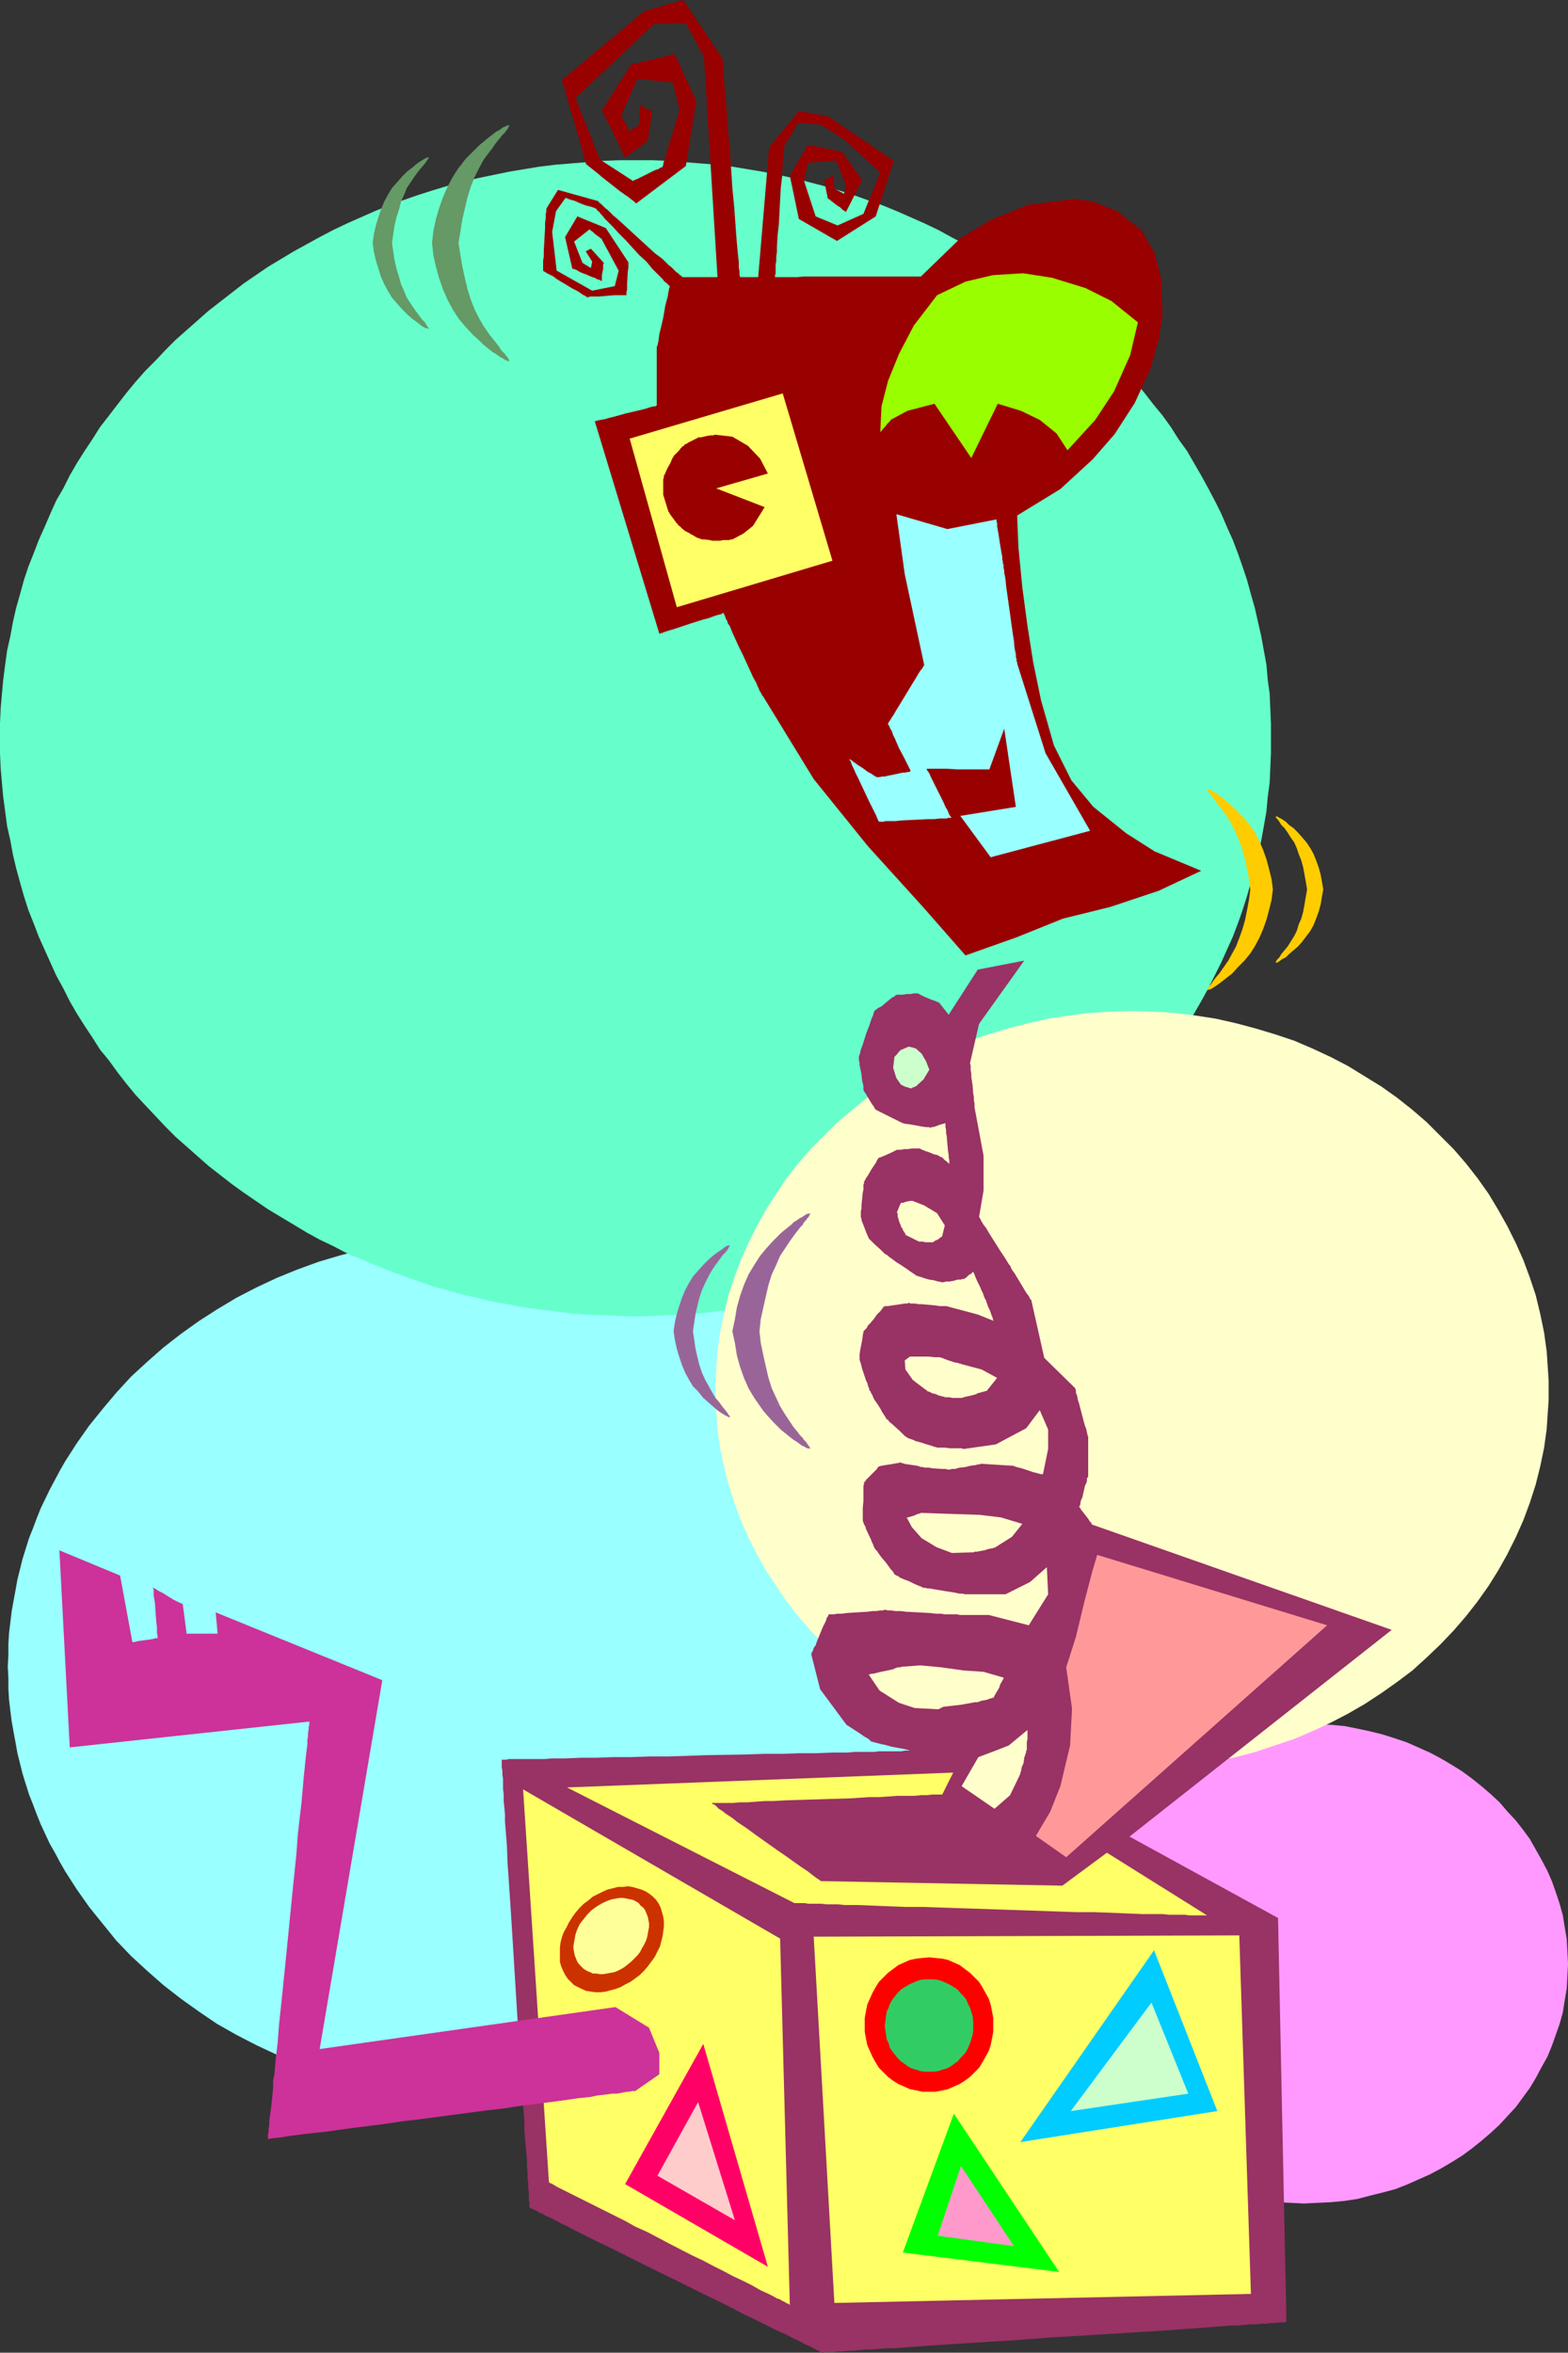 <?xml version="1.0" encoding="UTF-8" standalone="no"?>
<svg
   version="1.0"
   width="103.821mm"
   height="155.711mm"
   id="svg37"
   sodipodi:docname="Jack-in-the-Box 03.wmf"
   xmlns:inkscape="http://www.inkscape.org/namespaces/inkscape"
   xmlns:sodipodi="http://sodipodi.sourceforge.net/DTD/sodipodi-0.dtd"
   xmlns="http://www.w3.org/2000/svg"
   xmlns:svg="http://www.w3.org/2000/svg">
  <rect width="100%" height="100%" fill="#333333" stroke="none"/>
  <sodipodi:namedview
     id="namedview37"
     pagecolor="#ffffff"
     bordercolor="#000000"
     borderopacity="0.25"
     inkscape:showpageshadow="2"
     inkscape:pageopacity="0.0"
     inkscape:pagecheckerboard="0"
     inkscape:deskcolor="#d1d1d1"
     inkscape:document-units="mm" />
  <defs
     id="defs1">
    <pattern
       id="WMFhbasepattern"
       patternUnits="userSpaceOnUse"
       width="6"
       height="6"
       x="0"
       y="0" />
  </defs>
  <path
     style="fill:#99ffff;fill-opacity:1;fill-rule:evenodd;stroke:none"
     d="m 120.563,309.124 h 3.071 3.071 l 2.909,0.162 3.071,0.323 2.909,0.323 2.909,0.323 3.071,0.485 2.909,0.485 2.747,0.646 2.909,0.646 2.747,0.646 2.909,0.808 5.495,1.616 5.333,1.939 5.172,2.101 5.172,2.424 5.01,2.585 4.687,2.909 4.687,2.909 4.525,3.232 4.364,3.393 4.04,3.555 3.879,3.717 3.879,4.04 3.394,4.04 3.394,4.201 3.071,4.363 2.909,4.525 1.293,2.262 1.293,2.424 1.293,2.424 2.263,4.686 0.97,2.424 0.97,2.585 0.808,2.424 0.97,2.585 0.646,2.585 0.808,2.585 0.646,2.585 0.485,2.747 0.485,2.585 0.323,2.747 0.485,2.747 0.162,2.585 0.323,2.747 v 2.747 l 0.162,2.909 -0.162,2.747 v 2.747 l -0.323,2.747 -0.162,2.747 -0.485,2.585 -0.323,2.747 -0.485,2.585 -0.485,2.747 -0.646,2.585 -0.808,2.585 -0.646,2.585 -0.97,2.585 -0.808,2.424 -0.97,2.585 -0.97,2.424 -2.263,4.848 -1.293,2.262 -1.293,2.424 -1.293,2.262 -2.909,4.525 -3.071,4.363 -3.394,4.201 -3.394,4.201 -3.879,3.878 -3.879,3.717 -4.04,3.555 -4.364,3.393 -4.525,3.232 -4.687,3.07 -4.687,2.747 -5.01,2.585 -5.172,2.424 -5.172,2.101 -5.333,1.939 -5.495,1.778 -2.909,0.646 -2.747,0.808 -2.909,0.646 -2.747,0.485 -2.909,0.485 -3.071,0.485 -2.909,0.323 -2.909,0.323 -3.071,0.323 -2.909,0.162 h -3.071 l -3.071,0.162 -3.071,-0.162 h -3.071 l -2.909,-0.162 -3.071,-0.323 -2.909,-0.323 -2.909,-0.323 -3.071,-0.485 -5.656,-0.97 -2.909,-0.646 -5.656,-1.454 -5.495,-1.778 -5.333,-1.939 -5.172,-2.101 -5.172,-2.424 -5.01,-2.585 -4.848,-2.747 -4.525,-3.07 -4.525,-3.232 -4.364,-3.393 -4.04,-3.555 -4.04,-3.717 -3.717,-3.878 -3.394,-4.201 -3.394,-4.201 -3.071,-4.363 -2.909,-4.525 -1.293,-2.262 -1.293,-2.424 -1.293,-2.262 -2.263,-4.848 -0.97,-2.424 -0.97,-2.585 -0.97,-2.424 -0.808,-2.585 -0.808,-2.585 -0.646,-2.585 -0.646,-2.585 -0.485,-2.747 -0.485,-2.585 -0.485,-2.747 -0.323,-2.585 -0.323,-2.747 -0.162,-2.747 v -2.747 l -0.162,-2.747 0.162,-2.909 v -2.747 l 0.162,-2.747 0.323,-2.585 0.323,-2.747 0.485,-2.747 0.485,-2.585 0.485,-2.747 0.646,-2.585 0.646,-2.585 0.808,-2.585 0.808,-2.585 0.97,-2.424 0.97,-2.585 0.97,-2.424 2.263,-4.686 1.293,-2.424 1.293,-2.424 1.293,-2.262 2.909,-4.525 3.071,-4.363 3.394,-4.201 3.394,-4.04 3.717,-4.04 4.04,-3.717 4.04,-3.555 4.364,-3.393 4.525,-3.232 4.525,-2.909 4.848,-2.909 5.01,-2.585 5.172,-2.424 5.172,-2.101 5.333,-1.939 5.495,-1.616 5.656,-1.454 2.909,-0.646 5.656,-1.131 3.071,-0.485 2.909,-0.323 2.909,-0.323 3.071,-0.323 2.909,-0.162 h 3.071 z"
     id="path1" />
  <path
     style="fill:#ff99ff;fill-opacity:1;fill-rule:evenodd;stroke:none"
     d="m 326.296,431.125 3.394,0.162 3.394,0.162 3.394,0.323 3.232,0.646 3.071,0.646 3.232,0.808 3.071,0.97 2.909,0.97 2.909,1.293 2.909,1.293 2.747,1.454 2.747,1.616 2.586,1.616 2.424,1.778 2.424,1.939 2.263,1.939 2.263,2.101 1.939,2.262 2.101,2.262 1.778,2.262 1.778,2.424 1.455,2.585 1.455,2.585 1.455,2.747 1.131,2.585 0.97,2.747 0.97,2.909 0.808,2.909 0.485,3.07 0.485,2.909 0.162,3.07 0.162,3.07 -0.162,3.07 -0.162,3.07 -0.485,2.909 -0.485,3.07 -0.808,2.909 -0.97,2.747 -0.97,2.747 -1.131,2.747 -1.455,2.585 -1.455,2.747 -1.455,2.424 -1.778,2.424 -1.778,2.424 -2.101,2.262 -1.939,2.101 -2.263,2.101 -2.263,1.939 -2.424,1.939 -2.424,1.778 -2.586,1.616 -2.747,1.616 -2.747,1.454 -2.909,1.293 -2.909,1.293 -2.909,1.131 -3.071,0.808 -3.232,0.808 -3.071,0.808 -3.232,0.485 -3.394,0.323 -3.394,0.162 -3.394,0.162 -3.394,-0.162 -3.232,-0.162 -3.394,-0.323 -3.232,-0.485 -3.232,-0.808 -3.071,-0.808 -3.071,-0.808 -2.909,-1.131 -3.071,-1.293 -2.747,-1.293 -2.747,-1.454 -2.747,-1.616 -2.586,-1.616 -2.424,-1.778 -2.424,-1.939 -2.263,-1.939 -2.263,-2.101 -2.101,-2.101 -1.939,-2.262 -1.778,-2.424 -1.778,-2.424 -1.616,-2.424 -1.455,-2.747 -1.293,-2.585 -1.131,-2.747 -1.131,-2.747 -0.808,-2.747 -0.808,-2.909 -0.485,-3.07 -0.485,-2.909 -0.162,-3.07 -0.162,-3.07 0.162,-3.07 0.162,-3.07 0.485,-2.909 0.485,-3.07 0.808,-2.909 0.808,-2.909 1.131,-2.747 1.131,-2.585 1.293,-2.747 1.455,-2.585 1.616,-2.585 1.778,-2.424 1.778,-2.262 1.939,-2.262 2.101,-2.262 2.263,-2.101 2.263,-1.939 2.424,-1.939 2.424,-1.778 2.586,-1.616 2.747,-1.616 2.747,-1.454 2.747,-1.293 3.071,-1.293 2.909,-0.97 3.071,-0.97 3.071,-0.808 3.232,-0.646 3.232,-0.646 3.394,-0.323 3.232,-0.162 z"
     id="path2" />
  <path
     style="fill:#66ffcc;fill-opacity:1;fill-rule:evenodd;stroke:none"
     d="m 159.189,40.075 h 4.04 l 4.04,0.162 4.04,0.323 4.04,0.323 4.04,0.323 3.879,0.485 3.879,0.646 3.879,0.646 3.879,0.808 3.879,0.808 3.717,0.97 3.717,0.97 3.879,1.131 3.555,1.131 3.555,1.293 3.717,1.293 3.555,1.454 6.949,3.07 3.394,1.616 3.232,1.778 3.394,1.778 3.232,1.778 3.232,1.939 3.071,1.939 3.071,2.101 3.071,2.101 3.071,2.262 2.909,2.262 2.909,2.262 2.747,2.424 5.333,4.848 2.586,2.585 2.586,2.585 2.424,2.585 2.424,2.747 2.263,2.747 2.263,2.909 2.263,2.747 2.101,2.909 1.939,3.07 2.101,2.909 1.778,3.07 1.778,3.07 1.778,3.232 1.616,3.07 1.616,3.232 1.455,3.393 1.455,3.232 1.293,3.393 1.131,3.232 1.131,3.393 0.97,3.555 0.97,3.393 0.808,3.555 0.808,3.555 0.646,3.555 0.646,3.555 0.323,3.717 0.485,3.555 0.162,3.717 0.162,3.717 v 3.717 3.717 l -0.162,3.717 -0.162,3.717 -0.485,3.555 -0.323,3.555 -0.646,3.717 -0.646,3.555 -0.808,3.555 -0.808,3.393 -0.97,3.555 -0.97,3.393 -1.131,3.555 -1.131,3.232 -1.293,3.393 -1.455,3.232 -1.455,3.232 -1.616,3.232 -1.616,3.232 -1.778,3.232 -1.778,3.07 -1.778,3.07 -2.101,2.909 -1.939,3.07 -2.101,2.747 -2.263,2.909 -2.263,2.909 -2.263,2.747 -2.424,2.585 -2.424,2.747 -2.586,2.585 -2.586,2.585 -2.586,2.424 -2.747,2.424 -2.747,2.424 -2.909,2.262 -2.909,2.262 -3.071,2.101 -3.071,2.101 -3.071,2.101 -3.071,1.939 -3.232,1.939 -3.232,1.939 -3.394,1.778 -3.232,1.616 -3.394,1.778 -6.949,2.909 -3.555,1.454 -3.717,1.293 -3.555,1.293 -3.555,1.293 -3.879,0.97 -3.717,1.131 -3.717,0.808 -3.879,0.97 -3.879,0.646 -3.879,0.808 -3.879,0.485 -3.879,0.485 -4.04,0.485 -4.04,0.323 -4.04,0.162 -4.04,0.162 -4.04,0.162 -4.202,-0.162 -4.04,-0.162 -4.04,-0.162 -4.04,-0.323 -3.879,-0.485 -4.04,-0.485 -3.879,-0.485 -3.879,-0.808 -3.879,-0.646 -3.879,-0.97 -3.717,-0.808 -3.879,-1.131 -3.717,-0.97 -3.555,-1.293 -3.717,-1.293 -3.555,-1.293 -3.555,-1.454 -6.949,-2.909 -3.394,-1.778 -3.394,-1.616 -3.232,-1.778 -3.232,-1.939 -3.232,-1.939 -3.232,-1.939 -3.071,-2.101 -3.071,-2.101 -2.909,-2.101 -2.909,-2.262 -2.909,-2.262 -2.747,-2.424 -2.747,-2.424 -2.747,-2.424 -2.586,-2.585 -2.424,-2.585 -2.586,-2.747 -2.424,-2.585 -2.263,-2.747 -2.263,-2.909 -2.101,-2.909 -2.263,-2.747 -1.939,-3.07 -1.939,-2.909 -1.939,-3.07 -1.778,-3.07 -1.616,-3.232 -1.778,-3.232 -1.455,-3.232 -1.455,-3.232 -1.455,-3.232 -1.293,-3.393 -1.293,-3.232 -1.131,-3.555 -0.97,-3.393 -0.97,-3.555 -0.808,-3.393 -0.646,-3.555 -0.808,-3.555 -0.485,-3.717 -0.485,-3.555 L 0.485,195.848 0.162,192.132 0,188.415 v -3.717 -3.717 l 0.162,-3.717 0.323,-3.717 0.323,-3.555 0.485,-3.717 0.485,-3.555 0.808,-3.555 0.646,-3.555 0.808,-3.555 0.97,-3.393 0.97,-3.555 1.131,-3.393 1.293,-3.232 1.293,-3.393 1.455,-3.232 1.455,-3.393 1.455,-3.232 1.778,-3.07 1.616,-3.232 1.778,-3.07 1.939,-3.07 1.939,-2.909 1.939,-3.07 2.263,-2.909 2.101,-2.747 2.263,-2.909 2.263,-2.747 2.424,-2.747 2.586,-2.585 2.424,-2.585 2.586,-2.585 2.747,-2.424 2.747,-2.424 2.747,-2.424 2.909,-2.262 2.909,-2.262 2.909,-2.262 3.071,-2.101 3.071,-2.101 3.232,-1.939 3.232,-1.939 3.232,-1.778 3.232,-1.778 3.394,-1.778 3.394,-1.616 6.949,-3.07 3.555,-1.454 3.555,-1.293 3.717,-1.293 3.555,-1.131 3.717,-1.131 3.879,-0.97 3.717,-0.97 3.879,-0.808 3.879,-0.808 3.879,-0.646 3.879,-0.646 4.04,-0.485 3.879,-0.323 4.04,-0.323 4.04,-0.323 4.04,-0.162 z"
     id="path3" />
  <path
     style="fill:#ffffcc;fill-opacity:1;fill-rule:evenodd;stroke:none"
     d="m 283.307,252.89 5.333,0.162 5.333,0.323 5.172,0.646 5.172,0.808 5.01,1.131 4.848,1.293 4.848,1.454 4.848,1.616 4.525,1.939 4.525,2.101 4.364,2.262 4.202,2.585 4.202,2.585 3.879,2.747 3.879,3.07 3.555,3.07 3.394,3.393 3.394,3.393 3.071,3.555 2.909,3.717 2.747,3.878 2.424,4.04 2.263,4.04 2.101,4.201 1.939,4.363 1.616,4.363 1.455,4.363 1.131,4.686 0.97,4.686 0.646,4.686 0.323,4.848 0.162,2.424 v 2.424 2.424 l -0.162,2.424 -0.323,4.848 -0.646,4.686 -0.97,4.686 -1.131,4.525 -1.455,4.525 -1.616,4.363 -1.939,4.363 -2.101,4.201 -2.263,4.04 -2.424,3.878 -2.747,3.878 -2.909,3.717 -3.071,3.555 -3.394,3.555 -3.394,3.232 -3.555,3.232 -3.879,2.909 -3.879,2.747 -4.202,2.747 -4.202,2.424 -4.364,2.262 -4.525,2.101 -4.525,1.939 -4.848,1.616 -4.848,1.616 -4.848,1.293 -5.01,0.97 -5.172,0.97 -5.172,0.485 -5.333,0.323 -5.333,0.162 -5.333,-0.162 -5.333,-0.323 -5.172,-0.485 -5.172,-0.97 -5.01,-0.97 -5.01,-1.293 -4.848,-1.616 -4.687,-1.616 -4.525,-1.939 -4.525,-2.101 -4.364,-2.262 -4.202,-2.424 -4.202,-2.747 -3.879,-2.747 -3.717,-2.909 -3.717,-3.232 -3.394,-3.232 -3.394,-3.555 -3.071,-3.555 -2.909,-3.717 -2.586,-3.878 -2.586,-3.878 -2.263,-4.04 -2.101,-4.201 -1.939,-4.363 -1.616,-4.363 -1.455,-4.525 -1.131,-4.525 -0.97,-4.686 -0.646,-4.686 -0.323,-4.848 -0.162,-2.424 v -2.424 -2.424 l 0.162,-2.424 0.323,-4.848 0.646,-4.686 0.97,-4.686 1.131,-4.686 1.455,-4.363 1.616,-4.363 1.939,-4.363 2.101,-4.201 2.263,-4.04 2.586,-4.04 2.586,-3.878 2.909,-3.717 3.071,-3.555 3.394,-3.393 3.394,-3.393 3.717,-3.07 3.717,-3.07 3.879,-2.747 4.202,-2.585 4.202,-2.585 4.364,-2.262 4.525,-2.101 4.525,-1.939 4.687,-1.616 4.848,-1.454 5.01,-1.293 5.01,-1.131 5.172,-0.808 5.172,-0.646 5.333,-0.323 z"
     id="path4" />
  <path
     style="fill:#993265;fill-opacity:1;fill-rule:evenodd;stroke:none"
     d="m 244.682,242.548 11.636,-2.262 -11.313,15.836 -2.263,9.857 v 0 l 0.162,0.485 v 0.485 0.646 l 0.162,0.97 v 0.808 l 0.323,2.101 0.162,2.101 0.162,0.808 v 0.808 l 0.162,0.808 v 0.485 0.323 0.162 l 2.263,12.119 v 8.726 l -1.131,6.625 v 0 l 0.162,0.162 0.162,0.323 0.323,0.646 0.485,0.808 0.646,0.808 0.646,1.131 2.747,4.363 0.646,0.97 0.646,0.97 0.485,0.808 0.323,0.485 0.162,0.323 0.162,0.162 v 0 0 l 0.162,0.162 0.162,0.323 0.162,0.485 0.323,0.485 0.485,0.646 0.485,0.808 0.97,1.616 0.97,1.616 0.485,0.808 0.485,0.646 0.323,0.485 0.162,0.485 0.323,0.162 v 0.162 l 3.232,14.382 7.757,7.595 v 0 0.162 l 0.162,0.323 v 0.646 l 0.323,0.808 0.162,0.97 0.323,0.97 1.131,4.363 0.323,1.131 0.323,0.808 0.162,0.808 0.162,0.646 v 0.323 h 0.162 v 0.162 9.857 0.162 l -0.162,0.162 -0.162,0.323 v 0.646 l -0.162,0.485 -0.323,0.646 -0.646,2.909 -0.323,0.646 -0.162,0.646 v 0.323 l -0.162,0.485 -0.162,0.162 v 0.162 h 0.162 v 0.162 l 0.162,0.162 0.162,0.323 0.646,0.808 1.131,1.454 0.485,0.808 0.323,0.162 v 0.323 l 0.162,0.162 v 0 l 74.988,26.339 -65.615,51.709 37.171,20.36 2.101,100.994 h -0.162 l -0.162,0.162 h -0.323 -0.646 -0.646 l -0.97,0.162 h -0.97 l -1.131,0.162 h -1.131 l -1.455,0.162 h -1.455 l -1.616,0.162 -1.778,0.162 h -1.778 l -1.939,0.162 -1.939,0.162 -2.101,0.162 -2.263,0.162 -4.525,0.323 -4.687,0.323 -5.172,0.323 -5.01,0.323 -5.333,0.323 -10.828,0.646 -10.828,0.808 -5.333,0.323 -5.172,0.323 -5.01,0.323 -4.848,0.323 -4.525,0.323 -2.263,0.162 -2.101,0.162 h -1.939 l -1.939,0.162 -1.778,0.162 h -1.616 l -1.616,0.162 -1.616,0.162 h -1.293 l -1.293,0.162 h -1.131 l -0.97,0.162 h -0.808 -0.808 -0.485 l -0.485,0.162 h -0.323 v 0 l -0.162,-0.162 h -0.323 l -0.323,-0.323 -0.485,-0.162 -0.485,-0.323 -0.646,-0.323 -0.646,-0.323 -0.808,-0.323 -0.97,-0.485 -0.808,-0.485 -1.131,-0.485 -0.97,-0.485 -1.131,-0.646 -2.586,-1.131 -2.586,-1.293 -2.909,-1.454 -3.071,-1.454 -3.071,-1.616 -3.232,-1.616 -3.394,-1.616 -6.788,-3.393 -6.949,-3.393 -3.232,-1.616 -3.232,-1.616 -3.232,-1.616 -3.071,-1.454 -2.909,-1.454 -2.586,-1.293 -2.424,-1.293 -1.131,-0.485 -1.131,-0.646 -0.97,-0.485 -0.97,-0.485 -0.808,-0.323 -0.808,-0.485 -0.808,-0.323 -0.485,-0.323 -0.646,-0.323 -0.323,-0.162 -0.485,-0.162 -0.162,-0.162 h -0.162 l -0.162,-0.162 v 0 -0.162 -0.485 -0.485 l -0.162,-0.646 v -0.97 -0.97 l -0.162,-0.97 v -1.293 l -0.162,-1.293 v -1.454 l -0.162,-1.616 v -1.616 l -0.162,-1.778 -0.162,-1.778 -0.162,-1.939 -0.162,-1.939 v -2.101 l -0.323,-4.363 -0.323,-4.686 -0.323,-4.848 -0.323,-5.009 -0.323,-5.009 -0.646,-10.503 -0.646,-10.503 -0.323,-5.171 -0.323,-5.009 -0.323,-4.848 -0.323,-4.525 -0.162,-4.363 -0.162,-2.101 -0.162,-2.101 -0.162,-1.939 v -1.778 l -0.162,-1.778 -0.162,-1.616 v -1.616 l -0.162,-1.454 v -1.293 -1.131 l -0.162,-1.131 v -0.97 l -0.162,-0.808 v -0.646 -0.646 -0.323 -0.323 h 1.131 l 0.646,-0.162 h 1.616 0.97 2.263 1.293 1.455 1.455 l 1.616,-0.162 h 1.778 1.778 l 3.717,-0.162 h 4.04 l 4.202,-0.162 h 4.364 l 4.687,-0.162 h 4.687 l 9.535,-0.323 9.535,-0.162 4.687,-0.162 h 4.687 l 4.364,-0.162 h 4.202 l 4.04,-0.162 h 3.717 l 1.778,-0.162 h 1.778 1.616 1.455 l 1.455,-0.162 h 1.293 1.293 1.131 0.97 0.808 l 0.808,-0.162 h 1.131 0.323 0.323 -0.162 -0.323 l -0.485,-0.162 -0.646,-0.162 -0.646,-0.162 -0.97,-0.162 -1.778,-0.323 -1.778,-0.485 -0.808,-0.162 -0.646,-0.162 -0.646,-0.162 -0.485,-0.162 h -0.323 l -0.162,-0.162 v 0 h -0.323 l -0.323,-0.323 -0.323,-0.323 -1.131,-0.646 -1.131,-0.808 -1.293,-0.808 -0.485,-0.323 -0.485,-0.323 -0.485,-0.323 -0.323,-0.162 -0.162,-0.162 -0.162,-0.162 -6.465,-8.726 -2.263,-8.888 h 0.162 v -0.323 l 0.323,-0.485 0.162,-0.646 0.485,-0.646 0.323,-0.97 1.455,-3.555 0.485,-0.97 0.323,-0.646 0.162,-0.646 0.323,-0.485 0.162,-0.323 v -0.162 h 0.162 0.485 0.646 l 0.97,-0.162 h 1.131 l 1.131,-0.162 2.586,-0.162 2.586,-0.162 1.293,-0.162 h 0.97 l 0.97,-0.162 h 0.646 l 0.485,-0.162 h 0.162 0.162 l 0.323,0.162 h 0.162 0.808 l 1.131,0.162 h 1.293 l 1.293,0.162 3.071,0.162 2.909,0.162 1.455,0.162 h 1.293 l 0.97,0.162 h 0.808 0.323 0.485 v 0 h 0.323 1.131 l 0.646,0.162 h 0.808 1.778 1.778 0.646 2.263 l 10.02,2.585 4.848,-7.756 -0.323,-6.787 -4.202,3.717 -6.141,3.07 h -9.697 -0.162 -0.323 l -0.485,-0.162 h -0.808 l -0.808,-0.162 -0.808,-0.162 -2.101,-0.323 -1.939,-0.323 -0.97,-0.162 -0.808,-0.162 h -0.646 l -0.485,-0.162 h -0.323 -0.162 -0.162 l -0.162,-0.162 -0.323,-0.162 -0.485,-0.162 -1.131,-0.485 -1.293,-0.646 -1.293,-0.485 -1.131,-0.485 -0.323,-0.323 -0.485,-0.162 -0.162,-0.162 v 0 h -0.162 l -0.162,-0.162 -0.162,-0.323 -0.323,-0.485 -0.485,-0.485 -0.323,-0.485 -0.97,-1.293 -0.97,-1.131 -0.485,-0.646 -0.323,-0.485 -0.323,-0.485 -0.323,-0.323 -0.162,-0.162 v 0 -0.162 l -0.162,-0.162 -0.162,-0.323 -0.162,-0.485 -0.323,-0.646 -0.162,-0.485 -1.293,-2.747 -0.162,-0.646 -0.323,-0.485 -0.162,-0.485 -0.162,-0.485 v -0.162 -0.162 -1.454 -0.646 -0.808 l 0.162,-1.616 v -1.778 -0.808 -0.646 -0.646 l 0.162,-0.485 v -0.323 0 -0.162 h 0.162 l 0.162,-0.162 0.162,-0.323 0.646,-0.646 1.455,-1.454 0.646,-0.646 0.162,-0.323 0.162,-0.162 0.162,-0.162 v 0 h 0.323 l 0.162,-0.162 h 0.323 l 0.808,-0.162 1.131,-0.162 0.97,-0.162 0.808,-0.162 h 0.323 l 0.323,-0.162 h 0.162 0.162 v 0 l 0.162,0.162 h 0.323 l 0.323,0.162 0.97,0.162 1.131,0.162 1.131,0.162 0.97,0.323 h 0.323 0.323 l 0.162,0.162 h 0.162 v 0 h 0.162 0.323 0.485 l 0.97,0.162 2.424,0.162 h 0.97 l 0.323,0.162 h 0.646 0.162 l 0.162,-0.162 h 0.485 0.485 l 0.485,-0.162 0.646,-0.162 1.455,-0.162 1.293,-0.323 1.293,-0.162 0.485,-0.162 h 0.485 l 0.162,-0.162 h 0.162 l 7.757,0.485 v 0 h 0.323 l 0.323,0.162 0.485,0.162 0.646,0.162 0.646,0.162 1.455,0.485 1.455,0.485 0.646,0.162 0.646,0.162 0.485,0.162 h 0.323 0.323 v 0 l 1.293,-6.302 v -4.848 l -2.101,-4.848 -3.394,4.525 -7.596,4.04 -7.919,1.131 h -0.323 l -0.323,-0.162 h -0.485 -1.131 -1.293 l -1.293,-0.162 h -1.131 -0.485 -0.323 l -0.323,-0.162 v 0 0 h -0.323 l -0.323,-0.162 -0.485,-0.162 -1.131,-0.323 -1.455,-0.485 -1.293,-0.323 -0.646,-0.323 -0.485,-0.162 -0.485,-0.162 -0.323,-0.162 h -0.162 l -0.162,-0.162 v 0 l -0.162,-0.162 -0.323,-0.162 -0.323,-0.323 -0.808,-0.808 -1.939,-1.778 -0.808,-0.646 -0.323,-0.485 -0.323,-0.162 -0.162,-0.162 v -0.162 0 l -0.162,-0.162 -0.162,-0.323 -0.323,-0.485 -0.323,-0.485 -0.323,-0.646 -0.808,-1.293 -0.808,-1.131 -0.323,-0.646 -0.162,-0.485 -0.323,-0.485 -0.162,-0.485 -0.162,-0.162 v 0 l -0.162,-0.162 v -0.323 l -0.162,-0.323 -0.162,-0.485 -0.162,-0.646 -0.323,-0.646 -0.97,-2.909 -0.162,-0.646 -0.162,-0.646 -0.162,-0.485 -0.162,-0.485 v -0.162 -0.162 -0.323 -0.162 -0.485 l 0.162,-1.131 0.485,-2.424 0.162,-1.131 v -0.323 l 0.162,-0.485 v -0.162 -0.162 0 l 0.162,-0.162 0.323,-0.323 0.323,-0.323 0.323,-0.646 0.485,-0.485 0.97,-1.131 0.808,-1.131 0.485,-0.485 0.485,-0.485 0.323,-0.485 0.162,-0.162 0.162,-0.323 h 0.162 v 0 l 0.162,-0.162 h 0.323 0.485 l 0.97,-0.162 1.131,-0.162 1.131,-0.162 0.97,-0.162 h 0.485 0.162 l 0.323,-0.162 v 0 h 0.162 l 0.323,0.162 h 0.485 0.646 l 0.808,0.162 h 0.808 l 1.778,0.162 1.778,0.162 0.97,0.162 h 0.646 0.646 0.485 l 0.485,0.162 v 0 l 7.273,1.939 4.04,1.616 v 0 l -0.162,-0.162 -0.162,-0.646 -0.323,-0.808 -0.323,-0.97 -0.485,-0.97 -0.323,-0.97 -0.162,-0.323 v -0.323 l -0.162,-0.162 v 0 0 l -0.162,-0.323 -0.162,-0.323 -0.162,-0.485 -0.162,-0.485 -0.323,-0.646 -0.485,-1.131 -0.646,-1.293 -0.485,-1.131 -0.162,-0.485 -0.162,-0.323 -0.162,-0.323 v 0 h -0.162 l -0.162,0.323 -0.808,0.485 -0.646,0.646 -0.323,0.162 v 0 l -0.162,0.162 h -0.162 -0.323 l -0.323,0.162 h -0.808 l -1.131,0.323 -0.97,0.162 h -0.97 l -0.323,0.162 h -0.323 -0.162 -0.162 -0.162 l -0.323,-0.162 h -0.323 l -1.131,-0.323 -1.131,-0.162 -1.131,-0.323 -0.97,-0.323 -0.485,-0.162 h -0.162 l -0.323,-0.162 v 0 h -0.162 l -0.162,-0.162 -0.485,-0.323 -0.485,-0.323 -0.485,-0.323 -0.646,-0.485 -1.455,-0.97 -1.293,-0.808 -0.646,-0.485 -0.646,-0.485 -0.485,-0.323 -0.323,-0.323 -0.162,-0.162 h -0.162 v 0 l -0.162,-0.162 -0.323,-0.162 -0.323,-0.323 -0.646,-0.646 -1.616,-1.454 -0.646,-0.646 -0.323,-0.323 -0.162,-0.162 -0.162,-0.162 -0.162,-0.162 v 0 -0.162 l -0.162,-0.323 -0.162,-0.323 -0.323,-0.808 -0.808,-2.101 -0.323,-0.808 v -0.485 l -0.162,-0.162 v -0.323 0 -0.323 -0.485 -0.485 l 0.162,-0.646 v -0.808 l 0.162,-1.616 0.162,-1.616 0.162,-0.646 v -0.646 -0.646 l 0.162,-0.323 v -0.323 -0.162 0 l 0.162,-0.162 0.162,-0.323 0.162,-0.323 0.646,-0.97 0.646,-1.131 0.646,-0.97 0.646,-0.97 0.162,-0.485 0.162,-0.162 0.162,-0.323 v 0 h 0.162 v -0.162 h 0.323 l 0.323,-0.162 0.808,-0.323 1.778,-0.808 0.646,-0.323 0.323,-0.162 0.323,-0.162 h 0.162 v 0 h 0.808 l 0.808,-0.162 h 0.97 l 0.97,-0.162 h 0.808 0.323 0.323 0.323 v 0 h 0.162 l 0.323,0.162 0.323,0.162 0.808,0.323 0.97,0.323 1.131,0.485 0.808,0.162 0.323,0.162 0.323,0.162 0.162,0.162 v 0 h 0.162 l 0.323,0.162 0.323,0.323 0.323,0.323 0.808,0.646 0.323,0.323 h 0.162 -0.162 v -0.485 -0.485 l -0.162,-0.646 v -0.646 l -0.162,-0.97 -0.162,-1.778 -0.162,-1.939 -0.162,-0.808 v -0.808 l -0.162,-0.646 v -0.485 -0.323 -0.162 h -0.162 v 0 l -0.485,0.162 -0.646,0.162 -1.293,0.485 -0.646,0.162 h -0.323 l -0.162,0.162 v 0 h -0.162 l -0.162,-0.162 h -0.485 -0.323 l -1.131,-0.162 -2.586,-0.485 -1.131,-0.162 h -0.323 l -0.485,-0.162 h -0.162 v 0 l -6.788,-3.393 v -0.162 h -0.162 l -0.162,-0.323 -0.162,-0.323 -0.485,-0.646 -0.485,-0.808 -0.485,-0.808 -0.485,-0.808 -0.162,-0.323 -0.162,-0.162 -0.162,-0.162 v 0 -0.162 l -0.162,-0.323 v -0.323 -0.646 l -0.162,-0.646 -0.162,-0.646 -0.162,-1.616 -0.323,-1.616 -0.162,-0.646 v -0.646 l -0.162,-0.646 v -0.323 -0.323 -0.162 0 l 0.162,-0.485 0.162,-0.485 0.162,-0.808 0.323,-0.808 0.323,-0.97 0.646,-2.101 0.808,-2.101 0.323,-0.97 0.323,-0.97 0.323,-0.646 0.162,-0.646 0.162,-0.323 v -0.162 0 l 0.162,-0.162 0.323,-0.162 0.323,-0.323 0.97,-0.485 0.97,-0.808 0.97,-0.808 0.808,-0.646 0.485,-0.162 0.162,-0.323 h 0.323 v -0.162 h 0.485 0.323 0.808 l 0.97,-0.162 h 0.97 l 0.808,-0.162 h 0.323 0.323 0.162 v 0 0 h 0.323 l 0.162,0.162 0.323,0.162 0.97,0.485 1.939,0.808 0.97,0.323 0.323,0.162 0.323,0.162 h 0.162 v 0 l 2.424,3.07 z"
     id="path5" />
  <path
     style="fill:#ffff66;fill-opacity:1;fill-rule:evenodd;stroke:none"
     d="m 195.228,484.935 -64.322,-37.328 6.465,98.247 v 0 l 0.162,0.162 0.323,0.162 h 0.162 l 0.485,0.323 0.323,0.162 0.485,0.323 0.646,0.323 0.646,0.323 0.646,0.323 1.616,0.808 1.939,0.97 1.939,0.97 2.263,1.131 2.263,1.131 2.586,1.293 2.586,1.293 2.586,1.454 2.909,1.293 5.495,2.909 5.656,2.909 2.747,1.293 2.747,1.454 2.586,1.293 2.424,1.293 2.424,1.131 2.263,1.131 1.939,1.131 1.778,0.808 1.616,0.808 0.808,0.485 0.646,0.162 0.485,0.323 0.646,0.323 0.323,0.162 0.485,0.323 h 0.162 l 0.323,0.162 v 0.162 h 0.162 z"
     id="path6" />
  <path
     style="fill:#ffff66;fill-opacity:1;fill-rule:evenodd;stroke:none"
     d="m 203.632,484.45 5.172,91.622 104.24,-2.262 -2.909,-89.683 z"
     id="path7" />
  <path
     style="fill:#990000;fill-opacity:1;fill-rule:evenodd;stroke:none"
     d="m 241.611,238.993 -10.343,-11.796 -14.06,-15.513 -13.575,-16.805 -12.767,-20.845 h -0.162 v -0.162 l -0.162,-0.323 -0.162,-0.323 -0.323,-0.485 -0.162,-0.485 -0.323,-0.646 -0.323,-0.808 -0.808,-1.454 -0.808,-1.778 -1.778,-3.878 -0.97,-1.939 -0.808,-1.778 -0.808,-1.778 -0.646,-1.616 -0.485,-0.646 -0.162,-0.646 -0.323,-0.485 -0.162,-0.485 -0.162,-0.485 -0.162,-0.162 v -0.323 0 h -0.162 -0.162 l -0.162,0.162 -0.323,0.162 -0.808,0.162 -0.97,0.323 -1.293,0.485 -1.293,0.323 -3.071,0.97 -2.909,0.97 -1.455,0.485 -1.131,0.323 -0.97,0.323 -0.485,0.162 -0.323,0.162 h -0.323 l -0.162,0.162 h -0.162 v 0 l -16.161,-53.163 h 0.162 v 0 l 0.485,-0.162 0.808,-0.162 0.97,-0.162 1.131,-0.323 1.293,-0.323 2.909,-0.808 2.747,-0.646 1.455,-0.323 1.131,-0.323 0.97,-0.323 0.808,-0.162 h 0.323 l 0.162,-0.162 h 0.162 v 0 -0.162 -0.485 -12.927 -0.485 -0.162 -0.323 -0.162 l 0.162,-0.323 0.162,-0.646 0.162,-0.97 0.162,-1.293 0.323,-1.293 0.646,-2.747 0.485,-2.909 0.323,-1.293 0.323,-1.131 0.162,-1.131 0.162,-0.646 v -0.323 l 0.162,-0.162 v -0.162 -0.162 0 l -0.162,-0.162 -0.323,-0.323 -0.323,-0.323 -0.485,-0.323 -0.485,-0.646 -0.485,-0.485 -0.646,-0.646 -1.455,-1.454 -1.455,-1.778 -1.778,-1.616 -1.778,-1.939 -1.616,-1.778 -1.778,-1.778 -1.455,-1.616 -1.455,-1.454 -0.646,-0.646 -0.485,-0.646 -0.485,-0.485 -0.323,-0.485 -0.485,-0.323 -0.162,-0.323 -0.162,-0.162 v 0 h -0.162 l -0.162,-0.162 -0.485,-0.162 -0.485,-0.162 -0.646,-0.162 -0.646,-0.162 -1.293,-0.485 -1.455,-0.646 -1.131,-0.323 -0.485,-0.162 -0.323,-0.162 h -0.162 l -0.162,-0.162 -2.424,3.393 -0.97,5.171 1.131,9.695 8.889,5.009 5.656,-1.131 0.97,-3.878 -4.364,-8.08 v 0 h -0.162 l -0.323,-0.323 -0.485,-0.323 -0.646,-0.485 -0.485,-0.485 -0.485,-0.323 -0.323,-0.323 v 0 0 l -3.879,3.07 2.101,5.333 2.101,1.293 0.323,-1.616 -1.616,-2.585 1.293,-0.646 3.232,3.555 v 0.162 l -0.162,0.162 v 0.485 0.646 l -0.162,0.808 -0.162,0.808 v 0.808 0.485 0.162 h -0.162 l -0.162,-0.162 -0.485,-0.162 -0.485,-0.162 -0.485,-0.323 -0.646,-0.162 -1.455,-0.646 -1.293,-0.485 -0.646,-0.323 -0.485,-0.323 -0.485,-0.162 -0.485,-0.162 H 143.189 v -0.162 l -1.778,-7.756 3.071,-5.171 7.111,2.909 5.656,8.564 v 0.162 0.162 0.485 0.485 l -0.162,1.293 -0.162,2.909 v 0.808 0.646 l -0.162,0.485 v 0.808 h -0.323 -0.646 -0.646 -0.646 -0.808 l -1.939,0.162 -1.778,0.162 h -0.808 -0.808 -0.646 l -0.485,0.162 h -0.323 -0.162 v -0.162 l -0.323,-0.162 -0.646,-0.323 -0.646,-0.485 -0.808,-0.485 -0.97,-0.485 -4.04,-2.424 -0.808,-0.646 -0.97,-0.485 -0.646,-0.323 -0.485,-0.323 -0.323,-0.162 -0.162,-0.162 v -0.646 -0.808 -0.97 l 0.162,-1.131 v -1.293 l 0.323,-5.817 v -1.293 l 0.162,-1.131 v -0.97 l 0.162,-0.808 v -0.485 -0.162 0 l 2.909,-4.686 9.858,2.747 v 0 l 0.323,0.162 0.162,0.323 0.485,0.323 0.485,0.485 0.485,0.485 0.646,0.485 0.646,0.646 0.808,0.808 0.808,0.646 1.778,1.616 1.939,1.778 1.939,1.778 1.939,1.778 1.939,1.778 1.939,1.454 1.455,1.454 0.808,0.646 0.646,0.646 0.485,0.485 0.485,0.323 0.485,0.485 0.323,0.162 0.162,0.162 v 0.162 h 8.889 l -3.394,-55.103 -4.525,-8.403 -7.919,0.162 -19.717,18.583 6.141,15.351 8.242,5.333 h 0.162 l 0.162,-0.162 0.323,-0.162 0.485,-0.162 0.646,-0.323 0.646,-0.323 1.293,-0.646 1.293,-0.646 0.646,-0.323 0.646,-0.162 0.485,-0.323 0.323,-0.162 h 0.323 v -0.162 0 -0.162 l 0.162,-0.162 v -0.323 l 0.162,-0.646 0.323,-0.808 0.323,-1.131 0.323,-1.293 0.808,-2.585 0.808,-2.585 0.323,-1.293 0.323,-0.97 0.323,-0.97 0.162,-0.646 0.162,-0.323 v -0.162 -0.162 0 l -1.616,-6.787 -8.889,-0.97 -4.04,9.211 2.101,3.878 2.424,-1.616 V 30.379 29.571 28.763 27.794 l 0.162,-0.808 v -0.485 -0.162 -0.162 l 0.162,0.162 0.323,0.162 0.485,0.323 0.485,0.323 0.646,0.162 0.485,0.323 0.323,0.162 v 0.162 h 0.162 l -1.131,7.272 -5.656,4.201 -5.818,-11.796 7.273,-11.473 v 0 l 0.323,-0.162 0.646,-0.162 h 0.646 l 0.808,-0.323 0.97,-0.162 2.101,-0.485 1.939,-0.485 0.97,-0.162 0.808,-0.323 0.808,-0.162 0.485,-0.162 h 0.323 0.162 v 0 l 0.162,0.162 v 0.323 l 0.323,0.646 0.323,0.646 0.485,0.97 0.323,0.97 0.97,2.101 1.131,2.262 0.323,0.97 0.485,0.808 0.323,0.808 0.323,0.646 0.162,0.323 v 0 0.162 l -2.586,16.159 -12.444,9.372 v 0 l -0.162,-0.162 -0.162,-0.162 -0.162,-0.162 -0.646,-0.485 -0.808,-0.646 -0.97,-0.646 -1.131,-0.808 -2.263,-1.778 -2.263,-1.778 -1.131,-0.97 -0.808,-0.646 -0.808,-0.646 -0.646,-0.485 -0.162,-0.162 -0.162,-0.162 h -0.162 v -0.162 h -0.162 v -0.162 -0.323 l -0.162,-0.323 -0.162,-0.485 -0.162,-0.646 -0.162,-0.646 -0.162,-0.646 -0.485,-1.616 -0.485,-1.778 -1.131,-3.878 -1.131,-3.717 -0.485,-1.939 -0.485,-1.454 -0.162,-0.808 -0.162,-0.646 -0.162,-0.485 -0.162,-0.485 -0.162,-0.323 V 20.36 L 140.603,20.199 V 20.037 L 161.29,2.747 170.986,0 l 9.858,14.705 v 0.485 0.162 l 0.162,0.808 v 0.97 l 0.162,1.293 v 1.454 l 0.162,1.616 0.162,1.778 0.162,1.939 0.162,2.262 0.162,2.262 0.162,2.262 0.485,5.009 0.323,5.009 0.323,5.009 0.485,5.009 0.162,2.262 0.162,2.262 0.162,2.262 0.162,1.939 0.162,1.778 0.162,1.616 0.162,1.454 v 1.293 l 0.162,0.97 v 0.808 0.162 l 0.162,0.323 v 0.162 h 4.525 l 2.747,-32.48 7.434,-9.049 7.273,1.293 16.485,11.15 -4.525,13.897 -9.697,6.14 -9.535,-5.494 -2.263,-10.827 4.525,-7.756 8.565,1.778 5.01,7.11 -4.04,7.918 v 0 l -0.323,-0.162 -0.162,-0.162 -0.323,-0.162 -0.646,-0.646 -0.808,-0.485 -0.808,-0.646 -0.646,-0.485 -0.323,-0.323 -0.323,-0.162 v 0 h -0.162 l -0.97,-4.686 2.424,-1.293 v 0.485 0.485 0.808 0.646 l 0.162,0.485 v 0.323 0.162 l 2.424,1.293 0.485,-1.939 -2.424,-6.302 h -0.323 -0.485 -0.323 l -1.293,0.162 h -1.131 l -1.293,0.162 h -1.131 l -0.485,0.162 h -0.323 -0.323 l -0.97,4.525 2.909,8.888 5.495,2.262 6.465,-2.909 4.202,-10.342 -9.05,-8.241 -5.818,-3.717 -5.656,-0.485 v 0 l -0.162,0.323 -0.162,0.162 -0.323,0.485 -0.485,0.97 -0.646,1.131 -0.646,0.97 -0.646,0.97 -0.162,0.323 -0.162,0.323 v 0.323 h -0.162 v 0 0.323 0.485 0.646 l -0.162,0.646 v 0.808 l -0.162,1.131 v 0.97 l -0.162,1.293 v 1.293 l -0.323,2.747 -0.162,2.909 -0.162,3.07 -0.162,3.07 -0.323,2.909 -0.162,2.747 v 1.293 l -0.162,1.131 v 1.131 l -0.162,0.97 v 0.808 0.808 0.646 l -0.162,0.323 v 0.485 h 5.656 l 1.455,-0.162 h 11.151 3.394 7.919 1.293 5.656 l 10.02,-9.695 7.596,-4.525 9.212,-3.717 11.475,-1.454 4.848,0.646 5.98,2.424 6.141,4.848 3.232,5.656 1.616,6.302 0.323,8.888 -0.808,5.979 -2.263,7.918 -3.879,8.403 -5.01,7.756 -5.495,6.302 -8.081,7.433 -10.828,6.625 0.323,7.918 0.97,10.019 1.293,9.695 1.455,9.211 1.939,9.372 3.232,11.311 4.364,8.726 5.495,6.625 8.242,6.625 7.111,4.525 11.636,4.848 -10.666,5.009 -12.121,4.04 -11.798,2.909 -11.636,4.686 z"
     id="path8" />
  <path
     style="fill:#ffff66;fill-opacity:1;fill-rule:evenodd;stroke:none"
     d="m 157.573,109.72 11.798,42.175 38.949,-11.635 -12.444,-41.852 z"
     id="path9" />
  <path
     style="fill:#990000;fill-opacity:1;fill-rule:evenodd;stroke:none"
     d="m 179.229,122.163 12.929,-3.717 -1.939,-3.717 -3.071,-3.232 -3.879,-2.262 -4.202,-0.485 v 0 h -0.162 l -0.485,0.162 h -0.646 l -0.97,0.162 -0.646,0.162 -0.808,0.162 h -0.485 v 0 h -0.162 v 0 l -0.162,0.162 -0.323,0.162 -0.646,0.323 -0.646,0.323 -0.646,0.323 -0.485,0.323 -0.485,0.162 v 0.162 0 l -0.162,0.162 -0.323,0.162 -0.485,0.485 -0.485,0.646 -0.485,0.485 -0.485,0.485 -0.323,0.323 v 0.162 0 0 l -0.162,0.162 -0.162,0.323 -0.162,0.323 -0.323,0.808 -0.485,0.808 -0.485,0.97 -0.323,0.808 -0.162,0.323 -0.162,0.162 v 0.162 0.162 0 0.162 l -0.162,0.485 v 0.646 0.97 0.808 1.454 l 1.293,4.201 v 0 l 0.162,0.162 0.162,0.323 0.323,0.485 0.485,0.646 0.485,0.646 0.323,0.485 0.323,0.323 0.162,0.162 v 0 0.162 l 0.323,0.162 0.323,0.323 0.323,0.323 0.808,0.646 0.323,0.162 h 0.162 v 0.162 h 0.162 l 0.323,0.162 0.485,0.323 0.646,0.323 0.485,0.323 0.646,0.323 h 0.323 v 0.162 h 0.162 v 0 h 0.162 l 0.323,0.162 h 0.646 l 1.293,0.162 0.646,0.162 h 0.323 0.323 0.162 0.485 0.646 l 0.808,-0.162 h 0.808 0.646 l 0.485,-0.162 h 0.162 0.162 l 2.747,-1.454 2.424,-1.939 2.909,-4.686 z"
     id="path10" />
  <path
     style="fill:#99ff00;fill-opacity:1;fill-rule:evenodd;stroke:none"
     d="m 220.278,108.266 0.323,-6.625 1.616,-6.302 2.747,-6.787 3.717,-7.11 5.818,-7.595 7.111,-3.393 6.788,-1.616 7.596,-0.485 7.273,1.131 8.404,2.585 6.465,3.232 6.626,5.333 -1.939,8.241 -4.04,9.049 -4.687,7.11 -6.949,7.595 -2.747,-4.201 -4.202,-3.393 -4.687,-2.262 -5.818,-1.778 -6.626,13.574 -9.212,-13.574 -6.788,1.778 -4.202,2.262 v 0 0.162 l -0.323,0.323 -0.485,0.485 -0.485,0.646 -0.485,0.485 -0.485,0.646 -0.323,0.323 z"
     id="path11" />
  <path
     style="fill:#99ffff;fill-opacity:1;fill-rule:evenodd;stroke:none"
     d="m 224.319,128.627 2.101,15.028 4.848,22.623 v 0 0.162 l -0.162,0.162 -0.162,0.323 -0.162,0.323 -0.323,0.323 -0.646,0.97 -0.646,1.131 -0.808,1.293 -3.232,5.333 -0.808,1.293 -0.646,1.131 -0.646,0.97 -0.162,0.323 -0.485,0.646 v 0.162 l -0.162,0.162 v 0 0.162 0 l 0.323,0.485 0.162,0.485 0.485,0.808 0.323,0.97 0.485,0.97 0.97,2.262 1.131,2.101 0.485,0.97 0.485,0.97 0.323,0.646 0.323,0.646 0.162,0.323 v 0.162 0 h -0.162 l -0.162,0.162 h -0.485 l -0.485,0.162 h -0.646 l -0.808,0.162 -1.455,0.323 -1.616,0.323 -0.646,0.162 h -0.646 l -0.646,0.162 h -0.323 -0.323 v 0 h -0.162 l -0.162,-0.162 -0.323,-0.162 -0.485,-0.323 -0.485,-0.323 -0.646,-0.323 -1.293,-0.97 -1.293,-0.808 -0.646,-0.485 -0.485,-0.323 -0.323,-0.323 -0.323,-0.162 -0.323,-0.162 v -0.162 0.162 0 l 0.162,0.323 0.162,0.162 0.162,0.485 0.162,0.485 0.485,0.97 0.485,1.131 0.646,1.293 2.747,5.817 0.646,1.293 0.646,1.293 0.485,0.97 0.162,0.485 0.162,0.323 0.162,0.323 v 0.162 h 0.162 v 0.162 h 1.131 l 0.485,-0.162 h 1.131 1.455 l 1.455,-0.162 3.394,-0.162 3.232,-0.162 h 1.616 l 1.293,-0.162 h 1.293 0.485 l 0.323,-0.162 h 0.323 0.323 0.162 v 0 -0.162 l -0.323,-0.323 -0.323,-0.646 -0.323,-0.808 -0.485,-0.808 -0.485,-1.131 -1.131,-2.262 -1.131,-2.262 -0.485,-0.97 -0.485,-0.97 -0.323,-0.808 -0.485,-0.646 -0.162,-0.323 v -0.162 0 h 0.162 0.162 2.101 1.131 1.455 l 2.747,0.162 h 7.919 l 3.717,-10.18 2.909,19.553 -13.899,2.262 7.596,10.342 24.888,-6.625 -11.151,-19.391 -7.111,-22.461 v 0 -0.323 l -0.162,-0.323 v -0.485 l -0.162,-0.485 v -0.646 l -0.162,-0.808 -0.162,-0.808 -0.162,-1.778 -0.323,-2.101 -0.323,-2.262 -0.323,-2.424 -0.323,-2.262 -0.323,-2.262 -0.323,-2.262 -0.162,-1.778 -0.162,-0.97 -0.162,-0.646 v -0.646 l -0.162,-0.646 v -0.485 -0.323 l -0.162,-0.162 v -0.162 0 -0.323 l -0.162,-0.646 v -0.646 l -0.162,-0.808 -0.162,-0.97 -0.323,-1.939 -0.323,-2.101 -0.162,-0.97 -0.162,-0.808 v -0.808 l -0.162,-0.485 v -0.323 -0.162 l -12.283,2.424 z"
     id="path12" />
  <path
     style="fill:#ccffcc;fill-opacity:1;fill-rule:evenodd;stroke:none"
     d="m 225.45,271.311 -1.131,-1.616 -0.808,-2.585 0.323,-2.747 v 0 l 0.162,-0.162 0.485,-0.485 0.485,-0.646 0.162,-0.162 h 0.162 v -0.162 l 0.162,-0.162 h 0.162 l 1.455,-0.646 h 0.162 l 0.162,-0.162 1.778,0.485 1.455,1.293 1.131,1.939 0.808,2.101 -1.455,2.424 -1.616,1.454 v 0.162 h -0.162 l -0.646,0.323 -0.485,0.162 -0.162,0.162 v 0 l -1.616,-0.485 z"
     id="path13" />
  <path
     style="fill:#ffffcc;fill-opacity:1;fill-rule:evenodd;stroke:none"
     d="m 236.44,306.538 -1.939,-3.07 -3.232,-1.939 -2.909,-1.131 h -0.162 -0.323 l -0.97,0.162 -0.485,0.162 -0.485,0.162 h -0.323 -0.162 v 0.162 l -0.162,0.162 -0.646,1.616 -0.162,0.323 v 0 0.162 l 0.162,0.323 v 0.646 l 0.162,0.485 0.162,0.646 0.162,0.485 0.162,0.323 v 0.162 h 0.162 v 0.485 l 0.323,0.323 0.162,0.485 0.323,0.485 0.323,0.485 v 0.323 h 0.162 l 3.232,1.616 h 0.162 0.323 0.485 l 0.646,0.162 h 0.646 0.646 0.485 0.162 l 0.162,-0.162 0.485,-0.323 0.485,-0.162 0.808,-0.646 0.323,-0.162 v -0.162 z"
     id="path14" />
  <path
     style="fill:#ffffcc;fill-opacity:1;fill-rule:evenodd;stroke:none"
     d="m 249.53,344.674 -3.879,-2.101 -4.848,-1.293 h -0.162 l -0.162,-0.162 h -0.323 l -0.323,-0.162 -0.97,-0.162 -0.97,-0.323 -0.97,-0.323 -0.808,-0.323 -0.323,-0.162 h -0.323 l -0.162,-0.162 v 0 h -0.162 -0.646 -0.646 l -1.616,-0.162 h -0.808 -0.485 v 0 h -3.232 l -1.293,0.97 0.162,2.262 1.939,2.747 v 0 h 0.162 l 0.323,0.323 0.646,0.485 0.646,0.485 0.646,0.485 0.646,0.485 0.485,0.323 v 0.162 h 0.162 v 0 h 0.162 l 0.323,0.162 0.646,0.323 0.808,0.162 0.646,0.323 0.646,0.162 0.485,0.162 h 0.162 v 0 h 0.162 l 0.162,0.162 h 0.485 0.646 l 0.808,0.162 h 0.808 0.646 0.808 v 0 h 0.162 l 0.323,-0.162 0.646,-0.162 0.808,-0.162 0.646,-0.162 0.646,-0.162 0.485,-0.162 0.162,-0.162 v 0 l 2.424,-0.646 z"
     id="path15" />
  <path
     style="fill:#ffffcc;fill-opacity:1;fill-rule:evenodd;stroke:none"
     d="m 226.904,379.578 h 0.323 l 0.485,-0.162 1.131,-0.323 0.646,-0.323 0.646,-0.162 0.323,-0.162 v 0 h 0.162 l 9.535,0.323 5.01,0.162 5.333,0.646 5.333,1.616 -2.586,3.232 -4.364,2.747 h -0.162 -0.162 l -0.162,0.162 h -0.323 l -0.808,0.162 -0.97,0.323 -0.97,0.162 -0.808,0.162 h -0.323 -0.323 l -0.162,0.162 v 0 l -5.495,0.162 -3.879,-1.454 -3.717,-2.262 -2.424,-2.747 z"
     id="path16" />
  <path
     style="fill:#ffffcc;fill-opacity:1;fill-rule:evenodd;stroke:none"
     d="m 217.369,418.844 h 0.323 l 0.323,-0.162 h 0.485 l 0.646,-0.162 1.293,-0.323 1.616,-0.323 1.455,-0.323 0.646,-0.323 0.646,-0.162 h 0.485 l 0.485,-0.162 h 0.162 0.162 l 4.202,-0.323 5.172,0.485 5.818,0.808 4.848,0.323 5.01,1.454 v 0 0.162 l -0.162,0.323 -0.162,0.323 -0.485,0.808 -0.323,0.97 -0.485,0.808 -0.485,0.808 -0.162,0.323 -0.162,0.323 v 0.162 h -0.162 v 0 h -0.162 l -0.162,0.162 h -0.323 l -0.808,0.323 -0.808,0.162 -0.808,0.162 -0.808,0.323 h -0.323 -0.162 -0.162 v 0 l -3.555,0.646 -4.364,0.485 -1.293,0.646 -5.98,-0.323 -3.879,-1.293 -4.848,-3.07 z"
     id="path17" />
  <path
     style="fill:#ffffcc;fill-opacity:1;fill-rule:evenodd;stroke:none"
     d="m 240.642,446.799 4.202,-7.272 3.879,-1.454 3.717,-1.454 4.687,-3.878 v 0.162 0.485 0.808 0.808 l -0.162,0.808 v 0.808 0.646 0.323 0.162 l -0.162,0.162 v 0.323 l -0.162,0.485 -0.323,0.97 -0.162,1.293 -0.485,1.131 -0.162,0.97 -0.162,0.323 v 0.323 l -0.162,0.162 v 0.162 l -2.424,5.009 -3.879,3.393 z"
     id="path18" />
  <path
     style="fill:#ff9999;fill-opacity:1;fill-rule:evenodd;stroke:none"
     d="m 259.227,459.242 3.555,-5.979 2.586,-6.464 2.424,-10.18 0.485,-9.211 -1.455,-10.342 2.424,-7.595 2.101,-8.726 1.939,-7.433 1.293,-4.363 57.534,17.613 -65.292,58.011 z"
     id="path19" />
  <path
     style="fill:#ffff66;fill-opacity:1;fill-rule:evenodd;stroke:none"
     d="m 238.541,443.406 -96.644,3.717 56.888,28.925 h 0.323 0.323 0.485 0.646 0.808 l 0.808,0.162 h 0.97 1.131 1.293 l 1.293,0.162 h 1.455 1.455 l 1.616,0.162 h 1.616 1.778 l 3.879,0.162 4.04,0.162 4.202,0.162 h 4.525 l 4.525,0.162 4.848,0.162 9.535,0.323 9.697,0.323 4.687,0.162 4.525,0.162 h 4.525 l 4.202,0.162 4.202,0.162 3.717,0.162 h 1.778 1.778 1.455 l 1.616,0.162 h 1.455 1.293 1.293 l 0.97,0.162 h 1.131 0.808 1.455 0.485 0.646 l -25.05,-15.674 -11.151,8.241 -60.282,-1.131 h -0.162 l -0.162,-0.162 -0.485,-0.323 -0.485,-0.323 -0.646,-0.485 -0.646,-0.485 -0.808,-0.646 -0.97,-0.646 -0.97,-0.646 -1.131,-0.808 -2.263,-1.616 -2.586,-1.778 -5.01,-3.555 -2.424,-1.778 -2.424,-1.616 -0.97,-0.808 -0.97,-0.646 -0.97,-0.646 -0.808,-0.646 -0.808,-0.485 -0.485,-0.485 -0.485,-0.485 -0.485,-0.162 -0.162,-0.162 -0.162,-0.162 h 0.646 0.808 0.97 1.455 1.455 l 1.778,-0.162 h 1.939 l 2.101,-0.162 2.263,-0.162 h 2.263 l 2.586,-0.162 5.172,-0.162 5.333,-0.162 5.495,-0.162 5.172,-0.323 h 2.424 l 2.424,-0.162 2.263,-0.162 h 2.101 1.939 l 1.778,-0.162 h 1.455 l 1.293,-0.162 h 1.131 0.808 0.162 0.485 z"
     id="path20" />
  <path
     style="fill:#00ccff;fill-opacity:1;fill-rule:evenodd;stroke:none"
     d="m 255.348,535.836 33.454,-47.993 15.838,40.236 z"
     id="path21" />
  <path
     style="fill:#ccffcc;fill-opacity:1;fill-rule:evenodd;stroke:none"
     d="m 267.954,528.08 20.202,-27.147 9.212,22.784 z"
     id="path22" />
  <path
     style="fill:#00ff00;fill-opacity:1;fill-rule:evenodd;stroke:none"
     d="m 225.935,563.468 12.767,-34.742 26.343,39.59 z"
     id="path23" />
  <path
     style="fill:#ff99cc;fill-opacity:1;fill-rule:evenodd;stroke:none"
     d="m 234.662,559.267 5.818,-17.452 13.252,20.037 z"
     id="path24" />
  <path
     style="fill:#ff0000;fill-opacity:1;fill-rule:evenodd;stroke:none"
     d="m 232.561,489.621 1.616,0.162 1.616,0.162 1.455,0.323 1.455,0.646 1.455,0.646 1.293,0.97 1.293,0.97 1.131,1.131 1.131,1.131 0.808,1.293 0.808,1.454 0.808,1.454 0.485,1.454 0.323,1.616 0.323,1.778 v 1.778 1.616 l -0.323,1.778 -0.323,1.616 -0.485,1.454 -0.808,1.454 -0.808,1.454 -0.808,1.293 -1.131,1.131 -1.131,1.131 -1.293,0.97 -1.293,0.808 -1.455,0.646 -1.455,0.646 -1.455,0.323 -1.616,0.323 h -1.616 -1.778 l -1.455,-0.323 -1.616,-0.323 -1.455,-0.646 -1.455,-0.646 -1.293,-0.808 -1.293,-0.97 -1.131,-1.131 -1.131,-1.131 -0.808,-1.293 -0.808,-1.454 -0.646,-1.454 -0.646,-1.454 -0.323,-1.616 -0.323,-1.778 v -1.616 -1.778 l 0.323,-1.778 0.323,-1.616 0.646,-1.454 0.646,-1.454 0.808,-1.454 0.808,-1.293 1.131,-1.131 1.131,-1.131 1.293,-0.97 1.293,-0.97 1.455,-0.646 1.455,-0.646 1.616,-0.323 1.455,-0.162 z"
     id="path25" />
  <path
     style="fill:#cc3200;fill-opacity:1;fill-rule:evenodd;stroke:none"
     d="m 163.391,474.432 0.808,0.808 0.646,0.97 0.485,0.97 0.323,1.131 0.323,1.131 0.162,1.131 v 1.293 l -0.162,1.293 -0.162,1.131 -0.323,1.293 -0.323,1.293 -0.646,1.293 -0.646,1.293 -0.808,1.131 -0.97,1.293 -0.97,1.131 -0.97,0.97 -1.293,0.97 -1.131,0.808 -1.293,0.646 -1.131,0.646 -1.293,0.485 -1.293,0.323 -1.131,0.323 -1.293,0.162 h -1.293 l -1.131,-0.162 -1.131,-0.162 -1.131,-0.485 -0.97,-0.485 -0.97,-0.485 -0.808,-0.808 -0.808,-0.808 -0.646,-0.97 -0.485,-0.97 -0.485,-1.131 -0.323,-1.131 v -1.131 -1.293 -1.131 l 0.162,-1.293 0.323,-1.293 0.485,-1.293 0.646,-1.131 0.646,-1.293 0.808,-1.293 0.808,-1.131 0.97,-1.131 1.131,-1.131 1.131,-0.808 1.131,-0.97 1.293,-0.646 1.293,-0.646 1.131,-0.485 1.293,-0.323 1.293,-0.323 h 1.293 l 1.131,-0.162 1.131,0.162 1.131,0.323 1.131,0.323 1.131,0.485 0.97,0.646 z"
     id="path26" />
  <path
     style="fill:#ffff99;fill-opacity:1;fill-rule:evenodd;stroke:none"
     d="m 160.32,476.694 0.646,0.485 0.485,0.646 0.323,0.808 0.323,0.808 0.162,0.808 0.162,0.808 v 0.97 l -0.162,0.808 -0.162,0.97 -0.162,0.808 -0.323,0.97 -0.485,0.97 -0.485,0.808 -0.485,0.97 -0.646,0.808 -0.808,0.808 -0.808,0.808 -0.808,0.646 -0.808,0.646 -0.808,0.485 -0.97,0.485 -0.808,0.323 -0.97,0.162 -0.808,0.162 -0.97,0.162 h -0.808 l -0.97,-0.162 h -0.808 l -0.646,-0.323 -0.808,-0.323 -0.808,-0.485 -0.485,-0.485 -0.646,-0.646 -0.485,-0.646 -0.323,-0.808 -0.323,-0.808 -0.162,-0.808 -0.162,-0.808 v -0.808 l 0.162,-0.97 0.162,-0.808 0.162,-0.97 0.323,-0.97 0.323,-0.808 0.485,-0.97 0.646,-0.808 0.646,-0.808 0.646,-0.808 0.808,-0.808 0.808,-0.646 0.97,-0.646 0.808,-0.485 0.97,-0.485 0.808,-0.323 0.97,-0.323 0.97,-0.162 0.808,-0.162 h 0.97 l 0.808,0.162 0.808,0.162 0.808,0.162 0.646,0.323 0.808,0.485 z"
     id="path27" />
  <path
     style="fill:#32cc65;fill-opacity:1;fill-rule:evenodd;stroke:none"
     d="m 232.561,495.115 h 1.131 l 1.131,0.162 0.97,0.323 1.131,0.485 0.97,0.485 0.808,0.485 0.97,0.646 0.646,0.808 0.808,0.808 0.646,0.808 0.485,1.131 0.485,0.97 0.323,0.97 0.323,1.131 0.162,1.293 v 1.131 1.131 l -0.162,1.131 -0.323,1.131 -0.323,0.97 -0.485,1.131 -0.485,0.97 -0.646,0.808 -0.808,0.808 -0.646,0.808 -0.97,0.646 -0.808,0.646 -0.97,0.485 -1.131,0.323 -0.97,0.323 -1.131,0.162 h -1.131 -1.131 l -1.131,-0.162 -0.97,-0.323 -1.131,-0.323 -0.97,-0.485 -0.808,-0.646 -0.97,-0.646 -0.808,-0.808 -0.646,-0.808 -0.646,-0.808 -0.646,-0.97 -0.323,-1.131 -0.485,-0.97 -0.162,-1.131 -0.162,-1.131 -0.162,-1.131 0.162,-1.131 0.162,-1.293 0.162,-1.131 0.485,-0.97 0.323,-0.97 0.646,-1.131 0.646,-0.808 0.646,-0.808 0.808,-0.808 0.97,-0.646 0.808,-0.485 0.97,-0.485 1.131,-0.485 0.97,-0.323 1.131,-0.162 z"
     id="path28" />
  <path
     style="fill:#ff0066;fill-opacity:1;fill-rule:evenodd;stroke:none"
     d="m 156.441,546.34 19.555,-35.065 16.161,55.749 z"
     id="path29" />
  <path
     style="fill:#ffcccc;fill-opacity:1;fill-rule:evenodd;stroke:none"
     d="m 164.522,544.239 10.182,-18.421 9.212,29.571 z"
     id="path30" />
  <path
     style="fill:#cc3299;fill-opacity:1;fill-rule:evenodd;stroke:none"
     d="m 14.868,387.819 2.586,49.285 59.958,-6.464 v 0.162 0.162 0.485 l -0.162,0.485 v 0.646 l -0.162,0.808 v 0.808 l -0.162,0.97 v 1.131 l -0.162,1.293 -0.162,1.293 -0.162,1.454 -0.162,1.616 -0.162,1.616 -0.162,1.616 -0.162,1.939 -0.162,1.778 -0.162,1.939 -0.485,4.04 -0.485,4.363 -0.323,4.525 -0.485,4.686 -0.485,4.686 -0.97,9.857 -0.97,9.695 -0.485,4.686 -0.485,4.686 -0.485,4.525 -0.323,4.363 -0.485,4.04 -0.162,1.939 -0.162,1.939 -0.323,1.616 v 1.778 l -0.162,1.616 -0.162,1.616 -0.162,1.454 -0.162,1.293 -0.162,1.131 -0.162,1.131 v 1.131 l -0.162,0.808 v 0.808 l -0.162,0.646 v 0.485 0.323 0.323 0 0 h 0.162 0.323 l 0.485,-0.162 h 0.646 l 0.646,-0.162 h 0.808 l 0.808,-0.162 0.97,-0.162 1.131,-0.162 1.293,-0.162 1.131,-0.162 1.455,-0.162 1.455,-0.162 1.455,-0.162 1.616,-0.162 3.394,-0.485 3.555,-0.485 3.879,-0.485 3.879,-0.485 4.202,-0.646 4.202,-0.485 8.565,-1.131 8.565,-1.131 4.202,-0.485 4.202,-0.646 3.879,-0.485 3.879,-0.485 3.555,-0.485 3.394,-0.485 1.616,-0.162 1.455,-0.162 1.455,-0.323 1.455,-0.162 1.293,-0.162 1.131,-0.162 h 1.131 l 0.97,-0.162 0.808,-0.162 0.97,-0.162 h 0.485 l 0.646,-0.162 h 0.485 0.323 l 0.162,-0.162 v 0 l 5.818,-4.04 v -5.333 l -2.586,-6.302 -8.404,-5.171 -74.019,10.503 15.676,-92.269 -41.696,-16.967 0.485,5.333 h -7.757 l -0.97,-7.433 h -0.162 l -0.162,-0.162 -0.485,-0.162 -0.323,-0.162 -0.646,-0.323 -0.646,-0.323 -1.293,-0.808 -1.293,-0.808 -1.293,-0.646 -0.323,-0.323 -0.485,-0.162 -0.162,-0.162 h -0.162 v 0.162 l 0.162,0.323 v 0.646 0.808 l 0.162,0.97 0.162,0.97 0.162,2.424 0.162,2.262 0.162,1.131 v 0.808 0.808 l 0.162,0.646 v 0.323 0.162 0.162 h -0.323 -0.323 l -0.323,0.162 -0.97,0.162 -1.293,0.162 -1.131,0.162 -0.97,0.162 -0.485,0.162 h -0.323 -0.162 v 0 l -3.071,-16.644 z"
     id="path31" />
  <path
     style="fill:#659965;fill-opacity:1;fill-rule:evenodd;stroke:none"
     d="m 127.351,31.349 v 0 l 0.162,0.162 -0.162,0.162 -0.162,0.162 -0.162,0.485 -0.323,0.323 -0.323,0.485 -0.485,0.485 -0.485,0.485 -0.162,0.323 -0.323,0.323 -1.131,1.454 -0.646,0.97 -0.646,0.808 -1.455,1.939 -1.131,2.101 -1.131,2.262 -0.97,2.424 -0.808,2.585 -0.646,2.747 -0.646,2.747 -0.485,3.07 -0.485,2.909 0.485,3.07 0.485,2.909 0.646,2.909 0.646,2.747 0.808,2.585 0.97,2.424 1.131,2.262 1.131,1.939 1.455,2.101 1.293,1.616 0.646,0.808 0.485,0.646 0.485,0.808 0.485,0.485 0.485,0.485 0.323,0.485 0.323,0.323 0.162,0.323 0.162,0.323 0.162,0.162 -0.162,0.162 v 0 h -0.323 l -0.323,-0.162 -0.323,-0.162 -0.485,-0.323 -0.646,-0.323 -0.485,-0.323 -0.646,-0.485 -0.808,-0.485 -0.646,-0.485 -0.808,-0.646 -0.97,-0.808 -0.808,-0.808 -1.778,-1.616 -1.939,-2.101 -1.616,-1.939 -1.455,-2.262 -1.293,-2.424 -1.131,-2.585 -0.97,-2.747 -0.808,-2.909 -0.646,-2.909 -0.323,-3.07 0.323,-2.909 0.646,-3.07 0.808,-2.747 0.97,-2.747 1.131,-2.585 1.293,-2.424 1.455,-2.262 0.808,-0.97 0.808,-1.131 1.939,-1.939 1.778,-1.778 0.808,-0.646 0.97,-0.808 0.808,-0.646 0.646,-0.485 0.808,-0.646 0.646,-0.323 0.485,-0.323 0.646,-0.485 0.485,-0.162 0.323,-0.162 0.323,-0.162 z"
     id="path32" />
  <path
     style="fill:#659965;fill-opacity:1;fill-rule:evenodd;stroke:none"
     d="m 107.149,39.267 0.162,0.162 v 0.162 l -0.162,0.162 -0.162,0.162 -0.162,0.323 -0.485,0.646 -0.808,0.97 -0.808,0.97 -0.97,1.293 -0.97,1.454 -0.97,1.454 -0.646,1.616 -0.808,1.778 -0.485,1.939 -0.646,1.939 -0.485,2.101 -0.323,2.101 -0.323,2.262 0.323,2.262 0.323,2.101 0.485,2.101 0.646,2.101 0.485,1.778 0.808,1.778 0.646,1.616 0.97,1.454 0.97,1.454 0.97,1.293 0.808,1.131 0.808,0.808 0.485,0.808 0.323,0.485 0.162,0.162 v 0.162 h -0.162 v 0 l -0.323,-0.162 h -0.323 l -0.323,-0.162 -0.808,-0.485 -0.97,-0.808 -1.131,-0.808 -1.293,-1.131 -1.293,-1.293 -1.293,-1.454 L 98.099,74.494 97.129,72.878 96.16,71.1 95.352,69.323 94.705,67.222 94.059,65.121 93.574,63.021 93.251,60.758 93.574,58.496 94.059,56.395 l 0.646,-2.101 0.646,-1.939 0.808,-1.939 0.97,-1.778 0.97,-1.616 1.293,-1.454 1.293,-1.454 1.293,-1.293 1.293,-0.97 1.131,-0.97 0.97,-0.646 0.808,-0.485 0.323,-0.162 0.323,-0.162 h 0.323 z"
     id="path33" />
  <path
     style="fill:#996599;fill-opacity:1;fill-rule:evenodd;stroke:none"
     d="m 202.663,303.468 v 0.162 h 0.162 l -0.162,0.162 -0.162,0.323 -0.162,0.323 -0.323,0.323 -0.323,0.485 -0.485,0.485 -0.323,0.646 -0.646,0.646 -0.485,0.646 -0.646,0.808 -1.293,1.778 -1.293,1.939 -1.293,1.939 -0.97,2.262 -1.131,2.424 -0.808,2.585 -0.646,2.747 -0.646,2.909 -0.646,2.909 -0.323,3.07 0.323,2.909 0.646,3.07 0.646,2.909 0.646,2.747 0.808,2.585 1.131,2.424 0.97,2.101 1.293,2.101 1.293,1.939 0.646,0.97 0.646,0.808 0.646,0.808 0.485,0.646 0.646,0.646 0.323,0.485 0.485,0.485 0.323,0.485 0.323,0.485 0.162,0.162 0.162,0.323 0.162,0.162 h -0.162 v 0.162 l -0.323,-0.162 h -0.323 l -0.323,-0.162 -0.485,-0.323 -0.485,-0.162 -0.646,-0.485 -0.646,-0.485 -0.808,-0.485 -0.646,-0.485 -0.808,-0.646 -1.778,-1.454 -0.808,-0.808 -0.97,-0.97 -1.778,-1.939 -0.808,-0.97 -0.808,-1.131 -1.455,-2.101 -1.455,-2.424 -1.131,-2.585 -0.97,-2.747 -0.808,-2.909 -0.485,-3.07 -0.646,-2.909 0.646,-3.07 0.485,-2.909 0.808,-2.909 0.97,-2.747 1.131,-2.585 1.455,-2.424 1.455,-2.262 0.808,-0.97 0.808,-0.97 1.778,-1.939 1.778,-1.778 0.97,-0.808 0.808,-0.646 0.808,-0.646 0.646,-0.646 0.808,-0.485 0.646,-0.485 0.646,-0.323 0.485,-0.323 0.485,-0.323 0.323,-0.162 h 0.323 z"
     id="path34" />
  <path
     style="fill:#996599;fill-opacity:1;fill-rule:evenodd;stroke:none"
     d="m 182.623,311.548 v 0 0.162 l -0.162,0.162 -0.162,0.323 -0.162,0.323 -0.485,0.646 -0.808,0.808 -0.808,1.131 -0.97,1.293 -0.97,1.454 -0.808,1.454 -0.808,1.616 -0.808,1.778 -0.646,1.939 -0.485,1.939 -0.485,2.101 -0.323,2.101 -0.323,2.262 0.323,2.101 0.323,2.262 0.485,2.101 0.485,1.939 0.646,1.939 0.808,1.778 0.808,1.454 0.808,1.454 0.97,1.616 0.97,1.131 0.808,1.131 0.808,0.97 0.485,0.646 0.162,0.323 0.162,0.162 0.162,0.162 v 0.323 0 h -0.162 l -0.323,-0.162 -0.323,-0.162 -0.323,-0.162 -0.808,-0.485 -0.97,-0.646 -1.131,-0.97 -1.293,-1.131 -1.293,-1.131 -1.293,-1.616 -1.293,-1.293 -0.97,-1.616 -0.97,-1.778 -0.808,-1.939 -0.646,-1.939 -0.646,-2.101 -0.485,-2.262 -0.323,-2.101 0.323,-2.262 0.485,-2.101 0.646,-2.101 0.646,-1.939 0.808,-1.939 0.97,-1.778 0.97,-1.616 1.293,-1.454 1.293,-1.454 1.293,-1.293 1.293,-1.131 1.131,-0.808 0.97,-0.646 0.808,-0.646 0.323,-0.162 0.323,-0.162 h 0.323 z"
     id="path35" />
  <path
     style="fill:#ffcc00;fill-opacity:1;fill-rule:evenodd;stroke:none"
     d="m 302.054,197.464 v 0 0 0.162 l 0.162,0.323 0.162,0.162 0.323,0.323 0.323,0.323 0.323,0.485 0.323,0.485 0.485,0.646 0.97,1.293 1.131,1.454 1.131,1.616 0.97,1.778 0.97,1.939 0.808,1.939 0.808,2.262 0.646,2.424 0.485,2.262 0.485,2.585 0.323,2.585 -0.323,2.585 -0.485,2.585 -0.485,2.424 -0.646,2.262 -0.808,2.262 -0.808,2.101 -0.97,1.778 -0.97,1.778 -1.131,1.616 -1.131,1.616 -0.97,1.131 -0.485,0.646 -0.323,0.485 -0.323,0.485 -0.323,0.323 -0.323,0.323 -0.162,0.323 -0.162,0.162 v 0.162 0 0.162 l 0.323,-0.162 h 0.323 l 0.323,-0.162 0.323,-0.162 0.485,-0.323 0.97,-0.646 0.646,-0.485 1.455,-1.131 1.455,-1.131 1.455,-1.616 1.616,-1.616 1.455,-1.778 1.131,-1.778 1.131,-2.101 0.97,-2.262 0.808,-2.262 0.646,-2.424 0.646,-2.585 0.323,-2.585 -0.323,-2.585 -0.646,-2.585 -0.646,-2.424 -0.808,-2.262 -0.97,-2.262 -1.131,-2.101 -1.131,-1.778 -1.455,-1.778 -1.616,-1.616 -1.455,-1.454 -1.455,-1.293 -1.455,-1.131 -0.646,-0.485 -0.97,-0.646 -0.485,-0.162 -0.323,-0.323 -0.323,-0.162 h -0.323 z"
     id="path36" />
  <path
     style="fill:#ffcc00;fill-opacity:1;fill-rule:evenodd;stroke:none"
     d="m 319.347,204.251 h -0.162 v 0 l 0.162,0.323 0.323,0.323 0.485,0.646 0.485,0.808 0.808,0.808 0.808,1.131 0.808,1.293 0.808,1.131 0.646,1.454 0.485,1.454 0.646,1.616 0.485,1.778 0.323,1.778 0.323,1.778 0.323,1.939 -0.323,1.778 -0.323,1.939 -0.323,1.778 -0.485,1.778 -0.646,1.454 -0.485,1.616 -0.646,1.293 -0.808,1.293 -0.808,1.293 -0.808,0.97 -0.808,0.97 -0.485,0.808 -0.485,0.485 -0.323,0.485 -0.162,0.323 v 0 h 0.162 0.323 l 0.485,-0.323 0.646,-0.485 0.97,-0.485 0.808,-0.808 1.131,-0.97 1.131,-0.97 1.131,-1.293 0.97,-1.293 0.97,-1.293 0.808,-1.454 0.646,-1.616 0.646,-1.778 0.485,-1.778 0.323,-1.939 0.323,-1.778 -0.323,-1.939 -0.323,-1.778 -0.485,-1.778 -0.646,-1.778 -0.646,-1.616 -0.808,-1.454 -0.97,-1.454 -0.97,-1.131 -1.131,-1.293 -1.131,-1.131 -1.131,-0.808 -0.808,-0.808 -0.97,-0.646 -0.646,-0.323 -0.485,-0.323 z"
     id="path37" />
</svg>
